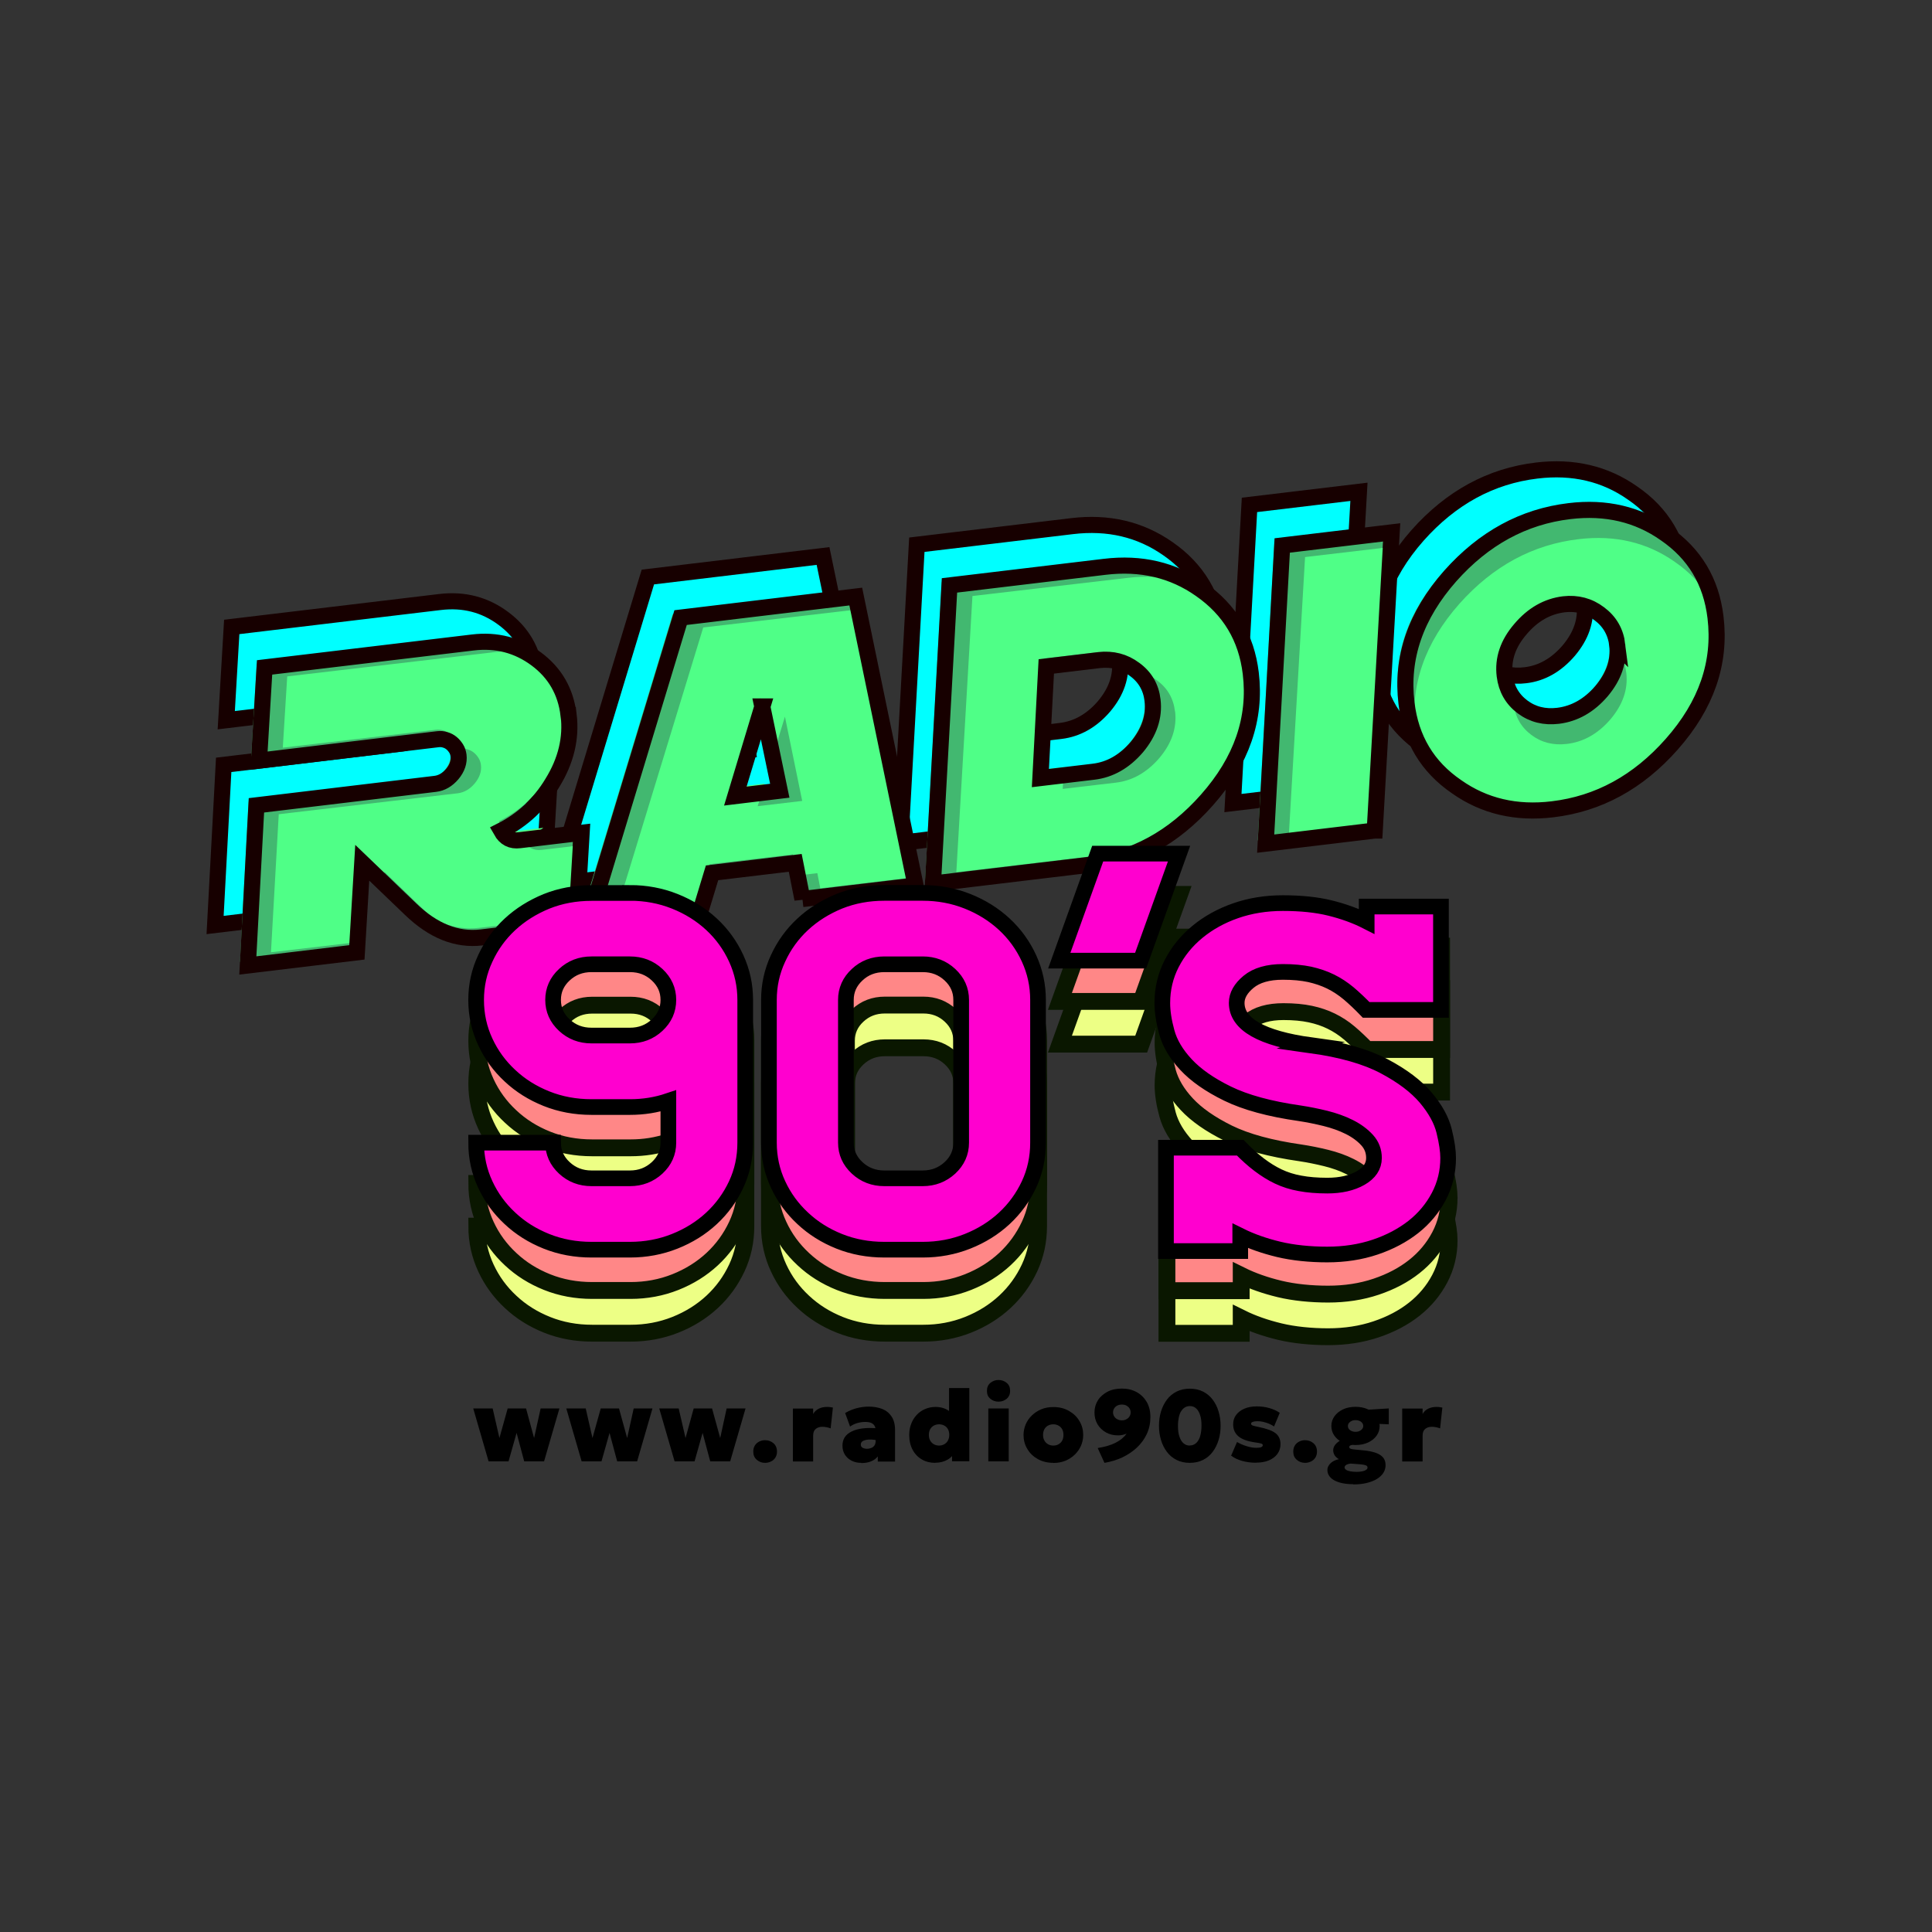 <?xml version="1.0" encoding="UTF-8"?> <svg xmlns="http://www.w3.org/2000/svg" xmlns:xlink="http://www.w3.org/1999/xlink" id="Layer_2" data-name="Layer 2" viewBox="0 0 180 180"><rect x="0" y="0" width="180" height="180" fill="#333333" stroke="none"/><defs><style> .cls-1, .cls-2, .cls-3, .cls-4, .cls-5, .cls-6 { fill: none; } .cls-7 { fill: #4fff87; } .cls-2 { stroke-width: .78px; } .cls-2, .cls-3, .cls-4 { stroke: #170000; } .cls-2, .cls-3, .cls-4, .cls-5, .cls-6 { stroke-miterlimit: 10; } .cls-8 { fill: #edff85; } .cls-3 { stroke-width: 1.5px; } .cls-4 { stroke-width: 1.5px; } .cls-5 { stroke: #0a1700; stroke-width: 1.57px; } .cls-6 { stroke: #000; stroke-width: 1.46px; } .cls-9 { clip-path: url(#clippath-1); } .cls-10 { fill: #42b870; } .cls-11 { fill: #ff8787; } .cls-12 { fill: aqua; } .cls-13 { clip-path: url(#clippath); } .cls-14 { fill: #59fa52; } .cls-15 { fill: #ff00cf; } </style><clipPath id="clippath"><path class="cls-1" d="M43.87,58.98l-19.39,2.27-.54,8.69,16.67-1.95c.24-.03.47,0,.69.06.22.07.42.17.59.31.17.14.31.31.43.5.12.2.19.41.22.65.07.6-.12,1.17-.59,1.72-.46.54-.99.84-1.59.91l-16.66,1.95-.84,14.91,10.17-1.19.52-8.35,4.46,4.31c2.11,2.06,4.31,2.95,6.6,2.68l8.83-1.03.54-8.69-5.78.68c-.77.09-1.35-.21-1.72-.89,2-1,3.59-2.49,4.79-4.46,1.27-2.06,1.78-4.17,1.52-6.32-.26-2.19-1.26-3.93-3-5.22-1.44-1.08-3.05-1.61-4.83-1.61-.36,0-.72.02-1.1.06M70.84,65.01l1.61,7.85-4.15.49,2.54-8.34ZM63.24,56.71l-8.75,28.61,10.53-1.23,1.1-3.58,7.75-.91.66,3.38,10.54-1.24-5.5-26.94-16.33,1.91ZM97.29,61.35l4.92-.58c1.24-.14,2.34.14,3.29.87.97.72,1.53,1.68,1.67,2.89.18,1.52-.31,2.97-1.47,4.35-1.16,1.35-2.51,2.11-4.06,2.29l-4.94.58.58-10.39ZM102.75,52.08l-14.45,1.69-1.62,27.77,14.43-1.69c4.28-.5,7.98-2.51,11.11-6.03,3.24-3.64,4.61-7.57,4.11-11.8-.39-3.32-1.94-5.93-4.65-7.82-2.11-1.49-4.49-2.23-7.15-2.23-.58,0-1.18.03-1.79.11M119.3,50.14l-1.62,27.77,10.17-1.19,1.65-27.78-10.21,1.2ZM141.65,65.24c-.96-.72-1.51-1.69-1.65-2.91-.18-1.54.31-2.98,1.47-4.33,1.15-1.36,2.5-2.13,4.05-2.31,1.24-.15,2.33.15,3.3.88.97.72,1.53,1.69,1.67,2.91.18,1.5-.32,2.93-1.48,4.31-1.16,1.35-2.51,2.11-4.06,2.29-.22.03-.43.04-.64.04-1,0-1.89-.29-2.67-.88M146.06,47c-4.28.5-7.99,2.51-11.12,6.01-3.24,3.65-4.61,7.6-4.11,11.84.39,3.34,1.94,5.94,4.65,7.8,2.57,1.81,5.55,2.52,8.94,2.12,4.28-.5,7.98-2.51,11.12-6.03,3.24-3.64,4.61-7.58,4.11-11.82-.39-3.33-1.94-5.94-4.65-7.8-2.11-1.49-4.49-2.23-7.15-2.23-.58,0-1.18.04-1.79.11"></path></clipPath><clipPath id="clippath-1"><path class="cls-1" d="M115.72,84.84c-1.35.47-2.54,1.13-3.56,1.97-1.02.84-1.82,1.83-2.4,2.96-.57,1.13-.86,2.35-.86,3.67,0,.8.14,1.71.42,2.73.28,1.03.87,2.03,1.78,3,.9.98,2.2,1.88,3.88,2.71,1.68.83,3.92,1.44,6.72,1.83.79.12,1.59.28,2.4.48.81.2,1.55.47,2.22.8.68.34,1.23.74,1.66,1.22.43.48.64,1.03.64,1.67,0,.76-.41,1.38-1.24,1.86-.82.47-1.86.71-3.11.71-.96,0-1.8-.07-2.54-.21-.74-.14-1.42-.35-2.03-.64-.61-.29-1.2-.66-1.78-1.1-.58-.44-1.16-.97-1.75-1.58h-6.92v9.63h6.92v-1.42c1.05.52,2.25.94,3.58,1.26,1.33.32,2.84.48,4.52.48s3.1-.23,4.47-.69c1.37-.46,2.55-1.08,3.56-1.88,1.01-.79,1.8-1.74,2.37-2.84.58-1.1.86-2.29.86-3.58,0-.64-.12-1.47-.37-2.5-.25-1.02-.82-2.06-1.71-3.12-.89-1.05-2.18-2.03-3.88-2.93-1.7-.9-3.98-1.55-6.84-1.95-4.61-.64-6.92-1.96-6.92-3.94,0-.7.37-1.36,1.11-1.97.74-.61,1.8-.92,3.19-.92.96,0,1.79.08,2.5.23.71.15,1.36.37,1.95.67.59.29,1.15.66,1.68,1.1.53.44,1.07.96,1.63,1.54h6.97v-9.63h-6.92v1.38c-1.02-.52-2.16-.93-3.41-1.24-1.25-.31-2.72-.46-4.4-.46-1.58,0-3.05.24-4.4.71M53.21,95.51c-.7-.65-1.05-1.43-1.05-2.35s.35-1.7,1.05-2.35c.7-.65,1.54-.97,2.53-.97h3.58c.99,0,1.83.33,2.53.97.7.65,1.05,1.43,1.05,2.35s-.35,1.7-1.05,2.35c-.7.65-1.54.97-2.53.97h-3.58c-.99,0-1.83-.32-2.53-.97M55.74,83.19c-1.5,0-2.9.26-4.2.78-1.3.52-2.43,1.23-3.4,2.14-.97.9-1.74,1.96-2.3,3.18-.56,1.22-.84,2.51-.84,3.87s.28,2.69.84,3.89c.56,1.2,1.33,2.26,2.3,3.16.97.9,2.11,1.61,3.4,2.14,1.3.52,2.69.78,4.2.78h3.58c1.26,0,2.46-.19,3.58-.57v3.89c0,.92-.35,1.7-1.05,2.35-.7.65-1.54.97-2.53.97h-3.58c-.99,0-1.83-.32-2.53-.97-.7-.65-1.05-1.43-1.05-2.35h-7.16c0,1.39.28,2.69.84,3.89.56,1.2,1.33,2.26,2.3,3.16.97.9,2.11,1.62,3.4,2.14,1.3.52,2.69.78,4.2.78h3.58c1.47,0,2.86-.26,4.17-.78,1.31-.52,2.46-1.24,3.43-2.14.97-.9,1.74-1.96,2.3-3.16.56-1.2.84-2.5.84-3.89v-13.3c0-1.36-.28-2.65-.84-3.87-.56-1.22-1.33-2.28-2.3-3.18-.97-.9-2.12-1.62-3.43-2.14-1.31-.52-2.71-.78-4.17-.78h-3.58ZM80.48,108.8c-.7-.65-1.05-1.43-1.05-2.35v-13.3c0-.92.35-1.7,1.05-2.35.7-.65,1.54-.97,2.53-.97h3.58c.99,0,1.84.33,2.53.97.7.65,1.05,1.43,1.05,2.35v13.3c0,.92-.35,1.7-1.05,2.35-.7.65-1.54.97-2.53.97h-3.58c-.99,0-1.83-.32-2.53-.97M83.02,83.19c-1.5,0-2.9.26-4.2.78-1.3.52-2.43,1.23-3.4,2.14-.97.9-1.74,1.96-2.3,3.18-.56,1.22-.85,2.51-.85,3.87v13.3c0,1.39.28,2.69.85,3.89.56,1.2,1.33,2.26,2.3,3.16.97.9,2.11,1.62,3.4,2.14,1.3.52,2.69.78,4.2.78h3.58c1.47,0,2.86-.26,4.17-.78,1.31-.52,2.46-1.24,3.43-2.14.97-.9,1.74-1.96,2.3-3.16.56-1.2.84-2.5.84-3.89v-13.3c0-1.36-.28-2.65-.84-3.87-.56-1.22-1.33-2.28-2.3-3.18-.97-.9-2.12-1.62-3.43-2.14-1.31-.52-2.71-.78-4.17-.78h-3.58ZM102.9,79.53l-3.58,9.97h7.57l3.58-9.97h-7.57Z"></path></clipPath></defs><g id="Layer_1-2" data-name="Layer 1"><g><rect class="cls-1" width="180" height="180"></rect><g><path class="cls-12" d="M49.93,62.83c.26,2.15-.24,4.26-1.51,6.32-1.19,1.98-2.79,3.47-4.78,4.47.38.68.95.98,1.72.89l5.78-.69-.52,8.69-8.83,1.06c-2.29.27-4.49-.61-6.61-2.67l-4.48-4.29-.5,8.35-10.16,1.22.8-14.92,16.66-2c.6-.07,1.13-.38,1.59-.92.46-.55.65-1.13.58-1.72-.03-.24-.1-.46-.22-.65-.12-.19-.26-.36-.43-.5-.17-.14-.37-.25-.59-.31-.22-.07-.45-.09-.69-.06l-16.66,2,.51-8.69,19.39-2.32c2.22-.27,4.19.24,5.92,1.53,1.74,1.29,2.75,3.03,3.01,5.22"></path><path class="cls-3" d="M49.93,62.83c.26,2.15-.24,4.26-1.51,6.32-1.19,1.98-2.79,3.47-4.78,4.47.38.68.95.98,1.72.89l5.78-.69-.52,8.69-8.83,1.06c-2.29.27-4.49-.61-6.61-2.67l-4.48-4.29-.5,8.35-10.16,1.22.8-14.92,16.66-2c.6-.07,1.13-.38,1.59-.92.46-.55.65-1.13.58-1.72-.03-.24-.1-.46-.22-.65-.12-.19-.26-.36-.43-.5-.17-.14-.37-.25-.59-.31-.22-.07-.45-.09-.69-.06l-16.66,2,.51-8.69,19.39-2.32c2.22-.27,4.19.24,5.92,1.53,1.74,1.29,2.75,3.03,3.01,5.22Z"></path><path class="cls-12" d="M67.99,62.04l-2.52,8.35,4.15-.5-1.63-7.85ZM71.71,79.99l-.67-3.38-7.75.93-1.09,3.59-10.52,1.26,8.68-28.63,16.32-1.96,5.57,26.92-10.54,1.26Z"></path><path class="cls-3" d="M67.99,62.04l-2.52,8.35,4.15-.5-1.63-7.85ZM71.71,79.99l-.67-3.38-7.75.93-1.09,3.59-10.52,1.26,8.68-28.63,16.32-1.96,5.57,26.92-10.54,1.26Z"></path><path class="cls-12" d="M104.33,61.46c-.15-1.21-.71-2.17-1.68-2.89-.96-.72-2.06-1-3.3-.86l-4.92.59-.55,10.39,4.94-.59c1.54-.19,2.89-.95,4.05-2.3,1.16-1.38,1.64-2.83,1.46-4.35M113.49,58.93c.51,4.22-.85,8.16-4.08,11.81-3.12,3.53-6.82,5.55-11.1,6.06l-14.43,1.73,1.54-27.78,14.45-1.73c3.39-.41,6.37.3,8.94,2.1,2.72,1.88,4.28,4.49,4.68,7.81"></path><path class="cls-3" d="M104.33,61.46c-.15-1.21-.71-2.17-1.68-2.89-.96-.72-2.06-1-3.3-.86l-4.92.59-.55,10.39,4.94-.59c1.54-.19,2.89-.95,4.05-2.3,1.16-1.38,1.64-2.83,1.46-4.35ZM113.49,58.93c.51,4.22-.85,8.16-4.08,11.81-3.12,3.53-6.82,5.55-11.1,6.06l-14.43,1.73,1.54-27.78,14.45-1.73c3.39-.41,6.37.3,8.94,2.1,2.72,1.88,4.28,4.49,4.68,7.81Z"></path><polygon class="cls-12" points="125.03 73.6 114.87 74.82 116.41 47.04 126.61 45.82 125.03 73.6"></polygon><polygon class="cls-3" points="125.03 73.6 114.87 74.82 116.41 47.04 126.61 45.82 125.03 73.6"></polygon><path class="cls-12" d="M147.63,56.31c-.15-1.22-.71-2.19-1.68-2.91-.96-.73-2.06-1.02-3.3-.88-1.55.19-2.9.96-4.05,2.32-1.16,1.35-1.65,2.79-1.46,4.33.15,1.22.7,2.19,1.66,2.91.95.71,2.05.99,3.31.83,1.54-.18,2.89-.95,4.05-2.3,1.16-1.38,1.64-2.81,1.47-4.31M156.78,53.73c.51,4.24-.85,8.18-4.08,11.83-3.12,3.53-6.82,5.55-11.1,6.06-3.39.41-6.37-.29-8.94-2.1-2.72-1.86-4.27-4.45-4.67-7.79-.51-4.24.85-8.19,4.08-11.85,3.12-3.51,6.82-5.53,11.1-6.04,3.39-.41,6.37.29,8.94,2.1,2.72,1.86,4.27,4.45,4.67,7.79"></path><path class="cls-3" d="M147.63,56.31c-.15-1.22-.71-2.19-1.68-2.91-.96-.73-2.06-1.02-3.3-.88-1.55.19-2.9.96-4.05,2.32-1.16,1.35-1.65,2.79-1.46,4.33.15,1.22.7,2.19,1.66,2.91.95.71,2.05.99,3.31.83,1.54-.18,2.89-.95,4.05-2.3,1.16-1.38,1.64-2.81,1.47-4.31ZM156.78,53.73c.51,4.24-.85,8.18-4.08,11.83-3.12,3.53-6.82,5.55-11.1,6.06-3.39.41-6.37-.29-8.94-2.1-2.72-1.86-4.27-4.45-4.67-7.79-.51-4.24.85-8.19,4.08-11.85,3.12-3.51,6.82-5.53,11.1-6.04,3.39-.41,6.37.29,8.94,2.1,2.72,1.86,4.27,4.45,4.67,7.79Z"></path><path class="cls-10" d="M149.95,59.8c-.15-1.22-.71-2.19-1.68-2.91-.96-.73-2.06-1.02-3.3-.88-1.55.19-2.9.96-4.05,2.32-1.16,1.35-1.65,2.79-1.46,4.33.15,1.22.7,2.19,1.66,2.91.95.71,2.05.99,3.31.83,1.54-.18,2.89-.95,4.05-2.3,1.16-1.38,1.64-2.81,1.47-4.31M159.1,57.21c.51,4.24-.85,8.18-4.08,11.83-3.12,3.53-6.82,5.55-11.1,6.06-3.39.4-6.37-.3-8.94-2.1-2.71-1.86-4.27-4.45-4.67-7.79-.51-4.24.85-8.19,4.08-11.85,3.12-3.51,6.82-5.53,11.1-6.04,3.39-.4,6.37.3,8.94,2.1,2.71,1.86,4.27,4.46,4.67,7.79M127.34,77.08l-10.16,1.22,1.55-27.78,10.2-1.22-1.59,27.78ZM106.65,64.93c-.15-1.21-.7-2.17-1.68-2.89-.96-.72-2.06-1-3.29-.86l-4.92.59-.56,10.4,4.94-.59c1.54-.18,2.89-.95,4.05-2.3,1.16-1.38,1.64-2.83,1.46-4.35M115.8,62.41c.51,4.23-.86,8.16-4.08,11.81-3.12,3.53-6.82,5.55-11.1,6.06l-14.43,1.73,1.55-27.78,14.45-1.73c3.39-.4,6.37.3,8.94,2.1,2.72,1.89,4.28,4.49,4.67,7.81M70.3,65.51l-2.52,8.35,4.14-.5-1.63-7.85ZM74.02,83.46l-.67-3.38-7.75.93-1.09,3.59-10.52,1.26,8.68-28.63,16.32-1.95,5.57,26.93-10.54,1.26ZM52.25,66.29c.26,2.15-.25,4.26-1.51,6.32-1.19,1.98-2.79,3.47-4.78,4.47.38.68.95.98,1.72.88l5.78-.69-.52,8.69-8.83,1.06c-2.29.27-4.49-.61-6.61-2.67l-4.48-4.3-.5,8.35-10.16,1.21.8-14.92,16.66-1.99c.6-.07,1.13-.38,1.59-.92.46-.55.65-1.13.58-1.72-.03-.24-.1-.46-.22-.65-.12-.19-.26-.36-.43-.5-.17-.14-.37-.25-.59-.31-.22-.07-.46-.09-.69-.06l-16.66,1.99.52-8.69,19.39-2.32c2.22-.26,4.19.25,5.92,1.53,1.74,1.29,2.75,3.03,3.01,5.22"></path><g class="cls-13"><path class="cls-7" d="M55.07,67.51c.25,2.15-.25,4.26-1.52,6.32-1.2,1.97-2.79,3.46-4.79,4.46.38.68.95.98,1.72.89l5.78-.68-.54,8.69-8.83,1.03c-2.29.27-4.49-.63-6.6-2.68l-4.47-4.31-.52,8.35-10.17,1.19.84-14.91,16.66-1.95c.6-.07,1.13-.37,1.59-.91.46-.55.66-1.13.59-1.72-.03-.24-.1-.46-.22-.65-.12-.19-.26-.36-.43-.5-.17-.14-.37-.25-.59-.31-.22-.07-.45-.09-.69-.06l-16.66,1.95.54-8.69,19.39-2.27c2.22-.26,4.19.26,5.92,1.55,1.74,1.29,2.74,3.03,3,5.23"></path><path class="cls-7" d="M73.13,66.77l-2.54,8.34,4.15-.49-1.61-7.85ZM76.81,84.73l-.66-3.38-7.75.91-1.1,3.58-10.53,1.23,8.75-28.61,16.33-1.91,5.5,26.94-10.54,1.24Z"></path><path class="cls-7" d="M109.47,66.28c-.14-1.21-.7-2.17-1.67-2.89-.96-.72-2.06-1.01-3.29-.86l-4.92.58-.58,10.39,4.94-.58c1.54-.18,2.89-.94,4.06-2.29,1.16-1.37,1.65-2.82,1.47-4.35M118.63,63.78c.49,4.23-.88,8.16-4.11,11.8-3.13,3.52-6.84,5.53-11.11,6.03l-14.43,1.69,1.62-27.77,14.45-1.69c3.39-.4,6.37.31,8.94,2.13,2.71,1.89,4.26,4.5,4.65,7.82"></path><polygon class="cls-7" points="130.14 78.48 119.97 79.67 121.59 51.9 131.79 50.7 130.14 78.48"></polygon><path class="cls-7" d="M151.52,62.71c-.14-1.22-.7-2.19-1.68-2.91-.96-.73-2.06-1.03-3.3-.88-1.55.18-2.91.95-4.05,2.31-1.16,1.35-1.65,2.79-1.47,4.33.14,1.22.69,2.19,1.65,2.91.94.71,2.05.99,3.31.84,1.54-.18,2.89-.94,4.06-2.29,1.16-1.37,1.65-2.81,1.48-4.31M160.68,60.15c.5,4.24-.87,8.18-4.11,11.82-3.13,3.52-6.84,5.53-11.11,6.03-3.39.4-6.37-.31-8.94-2.12-2.71-1.86-4.26-4.46-4.65-7.8-.5-4.24.87-8.18,4.11-11.84,3.13-3.51,6.84-5.51,11.12-6.01,3.39-.4,6.37.31,8.94,2.12,2.71,1.86,4.26,4.47,4.65,7.8"></path></g><path class="cls-4" d="M150.68,60.09c-.15-1.22-.71-2.19-1.68-2.91-.96-.73-2.06-1.02-3.3-.88-1.55.19-2.9.96-4.05,2.32-1.16,1.35-1.65,2.79-1.46,4.33.15,1.22.7,2.19,1.66,2.91.95.71,2.05.98,3.31.83,1.54-.19,2.89-.95,4.05-2.3,1.16-1.38,1.64-2.81,1.46-4.31ZM159.83,57.51c.51,4.24-.85,8.18-4.08,11.83-3.12,3.53-6.82,5.55-11.1,6.06-3.39.41-6.37-.29-8.94-2.1-2.72-1.86-4.27-4.45-4.67-7.79-.51-4.24.85-8.19,4.08-11.85,3.12-3.51,6.82-5.53,11.1-6.04,3.39-.41,6.37.29,8.94,2.1,2.71,1.86,4.27,4.45,4.67,7.79ZM128.08,77.38l-10.16,1.22,1.54-27.78,10.2-1.22-1.58,27.78ZM107.38,65.24c-.14-1.21-.7-2.17-1.68-2.88-.96-.72-2.06-1-3.3-.86l-4.92.59-.55,10.4,4.94-.59c1.54-.18,2.89-.95,4.05-2.3,1.15-1.38,1.64-2.83,1.46-4.35ZM116.53,62.72c.51,4.23-.85,8.16-4.08,11.81-3.12,3.53-6.82,5.55-11.1,6.06l-14.43,1.73,1.54-27.78,14.45-1.73c3.39-.41,6.37.29,8.94,2.1,2.72,1.89,4.28,4.49,4.68,7.81ZM71.03,65.82l-2.52,8.35,4.14-.5-1.63-7.85ZM74.76,83.77l-.67-3.38-7.75.93-1.09,3.59-10.52,1.26,8.68-28.63,16.32-1.96,5.57,26.92-10.54,1.26ZM52.98,66.61c.26,2.15-.24,4.26-1.51,6.32-1.19,1.98-2.79,3.47-4.78,4.47.38.68.95.98,1.72.88l5.78-.69-.52,8.69-8.83,1.06c-2.29.27-4.49-.61-6.61-2.66l-4.48-4.3-.5,8.35-10.16,1.22.8-14.92,16.66-2c.6-.07,1.13-.38,1.59-.92.46-.55.65-1.13.58-1.72-.03-.24-.1-.46-.22-.65-.12-.19-.26-.36-.43-.5-.17-.14-.37-.25-.59-.31-.22-.07-.45-.09-.69-.06l-16.66,2,.52-8.69,19.39-2.32c2.22-.27,4.19.25,5.92,1.53,1.74,1.29,2.75,3.03,3.01,5.22Z"></path><polygon points="45.52 136.15 44.09 131.22 45.9 131.22 46.53 133.98 47.3 131.22 49.01 131.22 49.76 133.98 50.37 131.22 52.12 131.22 50.69 136.15 48.84 136.15 48.13 133.5 47.38 136.15 45.52 136.15"></polygon><polygon points="54.19 136.15 52.76 131.22 54.57 131.22 55.2 133.98 55.97 131.22 57.67 131.22 58.43 133.98 59.04 131.22 60.79 131.22 59.36 136.15 57.5 136.15 56.79 133.5 56.04 136.15 54.19 136.15"></polygon><polygon points="62.85 136.15 61.42 131.22 63.23 131.22 63.87 133.98 64.63 131.22 66.34 131.22 67.1 133.98 67.7 131.22 69.46 131.22 68.03 136.15 66.17 136.15 65.46 133.5 64.71 136.15 62.85 136.15"></polygon><path d="M71.29,136.29c-.3,0-.56-.09-.78-.28s-.33-.44-.33-.77c0-.22.05-.41.15-.57.1-.16.24-.28.4-.36.17-.09.35-.13.55-.13.3,0,.56.09.78.28.22.19.33.45.33.78,0,.22-.05.4-.15.56-.1.16-.24.28-.4.36-.17.08-.35.13-.55.13"></path><path d="M73.87,136.15v-4.92h1.89v.51c.12-.22.3-.39.53-.5.23-.11.48-.16.76-.16.12,0,.22,0,.3.02.08.01.17.03.25.04l-.21,1.94c-.12-.05-.24-.08-.38-.11s-.27-.04-.4-.04c-.25,0-.45.07-.61.2-.16.13-.24.34-.24.63v2.4h-1.89Z"></path><path d="M80.23,136.29c-.32,0-.6-.06-.87-.19-.26-.13-.47-.31-.63-.55-.16-.24-.24-.53-.24-.87,0-.29.07-.55.21-.77.14-.22.36-.4.64-.54.28-.14.63-.24,1.04-.29.42-.05.9-.05,1.44,0v1.13c-.21-.05-.41-.08-.61-.09-.2-.01-.37,0-.52.03-.15.03-.27.08-.36.15-.09.07-.13.17-.13.29,0,.13.05.23.16.29.1.06.24.1.41.1.15,0,.29-.03.41-.08.12-.05.22-.13.29-.23.07-.11.11-.24.11-.41v-1c0-.15-.03-.29-.09-.4-.06-.12-.16-.21-.3-.28-.14-.07-.34-.1-.59-.1s-.5.04-.75.11c-.25.08-.46.18-.65.32l-.46-1.26c.33-.2.68-.35,1.07-.45.38-.1.76-.15,1.13-.15.47,0,.89.08,1.26.22.37.15.66.39.87.71.21.32.32.74.32,1.25v2.94h-1.61v-.48c-.15.2-.36.35-.62.46-.27.11-.57.16-.92.16"></path><path d="M87.49,134.68c.18,0,.34-.04.48-.12.14-.08.26-.19.34-.34.08-.15.13-.32.13-.53s-.04-.38-.12-.53c-.08-.15-.19-.26-.34-.34-.14-.08-.31-.12-.49-.12s-.34.04-.49.12c-.14.08-.26.19-.34.34-.08.15-.12.32-.12.53s.04.38.13.53c.08.15.2.26.34.34.14.08.3.12.48.12M87.14,136.29c-.46,0-.88-.1-1.24-.31-.37-.21-.66-.51-.87-.9-.21-.39-.32-.85-.32-1.39,0-.37.06-.72.18-1.03.12-.32.29-.59.51-.83.22-.24.48-.42.78-.55.3-.13.63-.2.99-.2.33,0,.64.06.93.19.28.13.54.33.77.61l-.45.43v-2.99h1.89v6.82h-1.61v-1.34l.26.43c-.12.31-.34.57-.67.76-.33.19-.72.29-1.16.29"></path><path d="M92.08,131.22h1.9v4.93h-1.9v-4.93ZM93.03,130.59c-.29,0-.55-.09-.76-.27-.22-.18-.32-.42-.32-.74s.11-.56.32-.74c.22-.18.47-.27.76-.27s.55.09.76.27c.22.18.32.42.32.74s-.11.56-.32.74c-.22.18-.47.27-.76.27"></path><path d="M98.14,134.68c.18,0,.34-.04.48-.12.14-.08.26-.19.34-.34.08-.15.12-.32.12-.53s-.04-.38-.12-.53c-.08-.15-.2-.26-.34-.34-.14-.08-.31-.12-.49-.12s-.34.04-.49.12c-.14.08-.26.19-.34.34-.08.15-.12.32-.12.53s.04.38.13.53c.08.15.2.26.34.34.14.08.3.12.48.12M98.14,136.29c-.55,0-1.03-.12-1.45-.35-.42-.24-.75-.55-.98-.95-.24-.4-.35-.83-.35-1.3,0-.34.07-.67.2-.98.13-.31.32-.59.57-.83.25-.24.54-.44.88-.58.34-.14.72-.21,1.13-.21.55,0,1.03.12,1.45.36.42.24.75.55.98.95.24.4.35.83.35,1.3,0,.34-.07.67-.2.98-.13.31-.33.59-.57.83-.25.24-.54.44-.88.58-.34.14-.72.21-1.13.21"></path><path d="M104.52,132.33c.16,0,.3-.03.42-.1.12-.06.22-.15.29-.26.07-.11.11-.24.11-.38s-.04-.27-.11-.38c-.07-.11-.17-.19-.29-.26-.12-.06-.26-.09-.42-.09s-.29.03-.42.09c-.12.06-.22.15-.29.26-.07.11-.11.23-.11.38s.04.26.11.38c.07.11.17.2.29.26.12.06.26.1.42.1M102.9,136.29l-.63-1.38c.33-.05.64-.12.91-.2.28-.08.53-.18.75-.29.22-.11.42-.24.59-.38.17-.14.32-.3.44-.47-.12.05-.25.09-.39.12-.14.03-.28.04-.41.04-.42,0-.8-.09-1.13-.28-.33-.19-.59-.44-.78-.76-.19-.32-.28-.69-.28-1.1s.11-.79.32-1.13c.21-.33.52-.6.9-.8.39-.2.83-.29,1.34-.29s.97.11,1.37.33c.4.22.71.53.94.92.23.4.34.87.34,1.4,0,.57-.11,1.09-.33,1.57-.22.48-.53.9-.92,1.27-.39.37-.85.67-1.36.92-.52.24-1.07.41-1.67.51"></path><path d="M110.85,134.67c.17,0,.32-.04.45-.12.13-.08.25-.19.34-.35.1-.15.17-.34.22-.57.05-.23.08-.5.08-.8,0-.41-.04-.75-.14-1.02-.09-.27-.22-.48-.38-.61-.16-.14-.35-.2-.57-.2-.16,0-.31.04-.45.12-.13.08-.25.19-.35.35-.1.15-.17.34-.22.57-.05.23-.08.5-.08.8,0,.41.04.75.14,1.02.09.27.22.48.38.61.16.14.35.21.57.21M110.85,136.29c-.46,0-.88-.09-1.23-.27-.36-.18-.66-.43-.9-.75s-.43-.69-.55-1.1c-.13-.42-.19-.86-.19-1.33s.06-.92.19-1.34c.13-.42.31-.78.55-1.1.24-.32.54-.57.9-.75.36-.18.77-.27,1.23-.27s.88.09,1.23.27c.36.18.66.43.9.75.24.32.43.68.55,1.1.13.42.19.86.19,1.34s-.06.92-.19,1.33c-.13.42-.31.78-.55,1.1s-.54.57-.9.75c-.36.18-.77.27-1.23.27"></path><path d="M117.05,136.28c-.49,0-.93-.06-1.32-.17-.39-.11-.74-.27-1.03-.49l.55-1.27c.29.16.59.3.91.39.32.1.61.15.88.15.21,0,.36-.02.46-.06.1-.04.15-.11.15-.19,0-.07-.05-.12-.15-.15-.1-.03-.3-.07-.6-.11-.69-.1-1.2-.29-1.52-.56-.32-.27-.49-.64-.49-1.12,0-.34.09-.63.28-.88.19-.25.44-.44.77-.58.33-.14.71-.21,1.14-.21s.81.05,1.19.16c.38.11.7.26.96.44l-.53,1.27c-.14-.1-.3-.18-.48-.26-.18-.07-.36-.13-.54-.17s-.36-.06-.53-.06c-.18,0-.32.02-.43.06-.11.04-.16.1-.16.17,0,.07.04.12.12.16s.28.08.59.15c.74.15,1.26.34,1.57.58.31.24.46.59.46,1.03,0,.34-.1.64-.29.9-.19.26-.46.46-.79.6-.34.14-.73.21-1.18.21"></path><path d="M121.6,136.29c-.3,0-.56-.09-.78-.28-.22-.19-.33-.44-.33-.77,0-.22.05-.41.15-.57.1-.16.24-.28.4-.36.17-.09.35-.13.55-.13.3,0,.56.09.78.28.22.19.33.45.33.78,0,.22-.05.4-.15.56-.1.16-.24.28-.4.36-.17.08-.35.13-.55.13"></path><path d="M127.01,132.6l-.72-1.19,3.1-.19v1.48l-2.38-.1ZM126.29,133.4c.13,0,.25-.02.36-.07.11-.05.19-.11.26-.19.06-.08.1-.18.1-.28,0-.16-.07-.29-.21-.4-.14-.1-.31-.15-.5-.15-.13,0-.25.02-.36.07-.11.05-.19.11-.26.19-.06.08-.1.18-.1.29,0,.16.07.29.21.39.14.1.31.15.5.15M126.38,137.13c.31,0,.56-.04.75-.11.18-.07.28-.17.28-.28,0-.1-.05-.17-.14-.21-.1-.04-.26-.08-.48-.1l-.96-.07c-.12.01-.22.04-.31.07-.08.03-.15.08-.19.13-.04.05-.06.1-.06.16,0,.08.05.15.14.22.09.06.22.11.39.14.17.03.37.05.59.05M126.29,134.63c-.45,0-.85-.08-1.18-.23-.34-.16-.6-.37-.79-.64-.19-.27-.28-.57-.28-.91s.1-.63.29-.9c.19-.27.46-.48.79-.64.34-.16.73-.24,1.17-.24s.83.08,1.17.24c.34.16.6.37.79.64.19.27.29.57.29.9s-.09.63-.28.9c-.19.27-.45.48-.79.64-.34.16-.73.24-1.18.24M126.08,138.28c-.37,0-.7-.03-.99-.09-.3-.06-.55-.15-.76-.26-.21-.11-.37-.25-.49-.42-.11-.16-.17-.35-.17-.55,0-.15.04-.3.13-.43.09-.14.21-.26.37-.36.16-.1.35-.18.57-.22-.18-.11-.31-.23-.4-.37-.08-.14-.13-.29-.13-.46,0-.16.05-.31.14-.45.1-.15.23-.27.4-.39.17-.11.36-.2.59-.27.22-.06.46-.09.72-.08l.31.67c-.17,0-.3,0-.4.02-.1.02-.16.04-.21.08s-.06.07-.06.12c0,.05.03.1.1.14.07.04.21.07.43.09l.84.08c.4.04.75.11,1.06.21.3.1.54.24.71.43.17.19.25.43.25.74,0,.26-.07.5-.21.72-.14.22-.35.41-.61.57-.27.16-.58.28-.96.37-.37.09-.79.13-1.24.13"></path><path d="M130.64,136.15v-4.92h1.9v.51c.12-.22.3-.39.53-.5.23-.11.48-.16.76-.16.12,0,.22,0,.3.02.08.01.17.03.25.04l-.21,1.94c-.12-.05-.24-.08-.38-.11s-.27-.04-.4-.04c-.25,0-.45.07-.61.2-.16.13-.24.34-.24.63v2.4h-1.9Z"></path><path class="cls-8" d="M122.21,104.86c2.87.4,5.15,1.05,6.85,1.95,1.7.9,2.99,1.88,3.88,2.94.89,1.05,1.46,2.09,1.71,3.12.25,1.03.37,1.86.37,2.5,0,1.28-.29,2.48-.87,3.58-.58,1.1-1.37,2.05-2.37,2.84-1.01.8-2.19,1.42-3.56,1.88-1.37.46-2.86.69-4.47.69s-3.19-.16-4.52-.48c-1.33-.32-2.53-.74-3.58-1.26v1.42h-6.92v-9.63h6.92c.59.61,1.18,1.14,1.75,1.58.58.44,1.17.81,1.78,1.1.61.29,1.29.5,2.03.64.74.14,1.59.21,2.54.21,1.25,0,2.29-.24,3.11-.71.82-.47,1.23-1.09,1.23-1.86,0-.64-.21-1.2-.64-1.67-.43-.47-.98-.88-1.65-1.22-.68-.34-1.42-.6-2.23-.8-.81-.2-1.61-.36-2.4-.48-2.8-.4-5.04-1.01-6.72-1.83-1.68-.83-2.97-1.73-3.88-2.71-.91-.98-1.5-1.98-1.78-3-.28-1.02-.42-1.93-.42-2.73,0-1.31.29-2.54.87-3.67.58-1.13,1.38-2.12,2.4-2.96,1.02-.84,2.21-1.5,3.56-1.97,1.35-.47,2.82-.71,4.4-.71,1.68,0,3.15.15,4.4.46,1.25.31,2.39.72,3.41,1.24v-1.38h6.92v9.63h-6.97c-.56-.58-1.1-1.09-1.63-1.54s-1.09-.81-1.68-1.1c-.59-.29-1.24-.51-1.95-.66-.71-.15-1.54-.23-2.5-.23-1.38,0-2.45.31-3.19.92-.74.61-1.11,1.27-1.11,1.97,0,1.99,2.31,3.3,6.92,3.94M109.9,87.12l-3.58,9.97h-7.57l3.58-9.97h7.57ZM89.61,100.75c0-.92-.35-1.7-1.05-2.35-.7-.65-1.54-.97-2.53-.97h-3.58c-.99,0-1.83.32-2.53.97-.7.65-1.05,1.43-1.05,2.35v13.3c0,.92.35,1.7,1.05,2.35.7.65,1.54.97,2.53.97h3.58c.99,0,1.83-.33,2.53-.97.7-.65,1.05-1.43,1.05-2.35v-13.3ZM86.02,90.78c1.47,0,2.86.26,4.17.78,1.31.52,2.46,1.24,3.43,2.14.97.9,1.74,1.96,2.3,3.18.56,1.22.84,2.51.84,3.87v13.3c0,1.39-.28,2.69-.84,3.89-.56,1.2-1.33,2.26-2.3,3.16-.97.9-2.12,1.62-3.43,2.14-1.31.52-2.71.78-4.17.78h-3.58c-1.5,0-2.9-.26-4.2-.78-1.3-.52-2.43-1.24-3.4-2.14-.97-.9-1.74-1.95-2.3-3.16-.56-1.2-.85-2.5-.85-3.89v-13.3c0-1.36.28-2.65.85-3.87.56-1.22,1.33-2.28,2.3-3.18.97-.9,2.11-1.61,3.4-2.14,1.3-.52,2.7-.78,4.2-.78h3.58ZM58.75,104.07c.99,0,1.83-.32,2.53-.97.7-.65,1.05-1.43,1.05-2.35s-.35-1.7-1.05-2.35c-.7-.65-1.54-.97-2.53-.97h-3.58c-.99,0-1.83.32-2.53.97-.7.65-1.05,1.43-1.05,2.35s.35,1.7,1.05,2.35c.7.65,1.54.97,2.53.97h3.58ZM58.75,90.78c1.47,0,2.86.26,4.17.78,1.31.52,2.46,1.24,3.43,2.14.97.9,1.74,1.96,2.3,3.18.56,1.22.84,2.51.84,3.87v13.3c0,1.39-.28,2.69-.84,3.89-.56,1.2-1.33,2.26-2.3,3.16-.97.9-2.12,1.62-3.43,2.14-1.31.52-2.7.78-4.17.78h-3.58c-1.5,0-2.9-.26-4.2-.78-1.3-.52-2.43-1.24-3.4-2.14-.97-.9-1.74-1.95-2.3-3.16-.56-1.2-.85-2.5-.85-3.89h7.17c0,.92.35,1.7,1.05,2.35.7.65,1.54.97,2.53.97h3.58c.99,0,1.83-.33,2.53-.97.7-.65,1.05-1.43,1.05-2.35v-3.89c-1.13.38-2.32.57-3.58.57h-3.58c-1.5,0-2.9-.26-4.2-.78-1.3-.52-2.43-1.24-3.4-2.14-.97-.9-1.74-1.95-2.3-3.16-.56-1.2-.85-2.5-.85-3.89s.28-2.65.85-3.87c.56-1.22,1.33-2.28,2.3-3.18.97-.9,2.11-1.61,3.4-2.14,1.3-.52,2.69-.78,4.2-.78h3.58Z"></path><path class="cls-5" d="M122.21,105.05c2.87.4,5.15,1.05,6.85,1.95,1.7.9,2.99,1.88,3.88,2.93.89,1.05,1.46,2.09,1.7,3.12.25,1.02.37,1.86.37,2.5,0,1.28-.29,2.48-.87,3.58-.58,1.1-1.37,2.05-2.37,2.84-1.01.8-2.19,1.42-3.56,1.88-1.37.46-2.86.69-4.47.69s-3.19-.16-4.52-.48c-1.33-.32-2.53-.74-3.58-1.26v1.42h-6.92v-9.63h6.92c.59.61,1.18,1.14,1.75,1.58.58.44,1.17.81,1.78,1.1.61.29,1.29.5,2.03.64.74.14,1.59.21,2.54.21,1.25,0,2.29-.24,3.11-.71.82-.47,1.23-1.09,1.23-1.86,0-.64-.21-1.2-.64-1.67-.43-.47-.98-.88-1.66-1.22-.67-.34-1.42-.6-2.22-.8-.81-.2-1.61-.36-2.4-.48-2.8-.4-5.04-1.01-6.72-1.83-1.68-.83-2.97-1.73-3.88-2.71-.91-.98-1.5-1.98-1.78-3-.28-1.02-.42-1.93-.42-2.73,0-1.31.29-2.54.86-3.67.58-1.13,1.38-2.12,2.4-2.96,1.02-.84,2.21-1.5,3.56-1.97,1.35-.47,2.82-.71,4.4-.71,1.68,0,3.15.15,4.4.46,1.25.31,2.39.72,3.41,1.24v-1.38h6.92v9.63h-6.97c-.56-.58-1.1-1.09-1.63-1.54s-1.09-.81-1.68-1.1c-.59-.29-1.24-.51-1.95-.67-.71-.15-1.54-.23-2.5-.23-1.38,0-2.45.31-3.19.92-.74.61-1.11,1.27-1.11,1.97,0,1.99,2.31,3.3,6.92,3.94ZM109.9,87.31l-3.58,9.97h-7.57l3.58-9.97h7.57ZM89.61,100.94c0-.92-.35-1.7-1.05-2.35-.7-.65-1.54-.97-2.53-.97h-3.58c-.99,0-1.83.32-2.53.97-.7.65-1.05,1.43-1.05,2.35v13.3c0,.92.35,1.7,1.05,2.35.7.65,1.54.97,2.53.97h3.58c.99,0,1.83-.33,2.53-.97.7-.65,1.05-1.43,1.05-2.35v-13.3ZM86.02,90.97c1.47,0,2.86.26,4.17.78,1.31.52,2.46,1.24,3.43,2.14.97.9,1.74,1.96,2.3,3.18.56,1.22.84,2.51.84,3.87v13.3c0,1.39-.28,2.69-.84,3.89-.56,1.2-1.33,2.26-2.3,3.16-.97.9-2.12,1.62-3.43,2.14-1.31.52-2.7.78-4.17.78h-3.58c-1.5,0-2.9-.26-4.2-.78-1.3-.52-2.43-1.23-3.4-2.14-.97-.9-1.74-1.95-2.3-3.16-.56-1.2-.85-2.5-.85-3.89v-13.3c0-1.36.28-2.65.85-3.87.56-1.22,1.33-2.28,2.3-3.18.97-.9,2.11-1.61,3.4-2.14,1.3-.52,2.7-.78,4.2-.78h3.58ZM58.75,104.26c.99,0,1.83-.32,2.53-.97.7-.65,1.05-1.43,1.05-2.35s-.35-1.7-1.05-2.35c-.7-.65-1.54-.97-2.53-.97h-3.58c-.99,0-1.83.32-2.53.97-.7.65-1.05,1.43-1.05,2.35s.35,1.7,1.05,2.35c.7.65,1.54.97,2.53.97h3.58ZM58.75,90.97c1.47,0,2.86.26,4.17.78,1.31.52,2.46,1.24,3.43,2.14.97.9,1.74,1.96,2.3,3.18.56,1.22.84,2.51.84,3.87v13.3c0,1.39-.28,2.69-.84,3.89-.56,1.2-1.33,2.26-2.3,3.16-.97.9-2.12,1.62-3.43,2.14-1.31.52-2.7.78-4.17.78h-3.58c-1.5,0-2.9-.26-4.2-.78-1.3-.52-2.43-1.23-3.4-2.14-.97-.9-1.74-1.95-2.3-3.16-.56-1.2-.85-2.5-.85-3.89h7.17c0,.92.35,1.7,1.05,2.35.7.65,1.54.97,2.53.97h3.58c.99,0,1.83-.33,2.53-.97.7-.65,1.05-1.43,1.05-2.35v-3.89c-1.13.38-2.32.57-3.58.57h-3.58c-1.5,0-2.9-.26-4.2-.78-1.3-.52-2.43-1.23-3.4-2.14-.97-.9-1.74-1.95-2.3-3.16-.56-1.2-.85-2.5-.85-3.89s.28-2.65.85-3.87c.56-1.22,1.33-2.28,2.3-3.18.97-.9,2.11-1.61,3.4-2.14,1.3-.52,2.69-.78,4.2-.78h3.58Z"></path><path class="cls-11" d="M122.21,101.27c2.87.4,5.15,1.05,6.85,1.95,1.7.9,2.99,1.88,3.88,2.93.89,1.05,1.46,2.09,1.7,3.12.25,1.03.37,1.86.37,2.5,0,1.28-.29,2.48-.86,3.58-.58,1.1-1.37,2.05-2.37,2.84-1.01.8-2.19,1.42-3.56,1.88-1.37.46-2.86.69-4.47.69s-3.19-.16-4.52-.48c-1.33-.32-2.53-.74-3.58-1.26v1.42h-6.92v-9.63h6.92c.59.61,1.18,1.14,1.75,1.58.58.44,1.17.81,1.78,1.1.61.29,1.29.5,2.03.64.74.14,1.59.21,2.54.21,1.25,0,2.29-.24,3.11-.71.82-.47,1.24-1.09,1.24-1.86,0-.64-.21-1.2-.64-1.67-.43-.47-.98-.88-1.65-1.22-.68-.34-1.42-.6-2.22-.8-.81-.2-1.61-.36-2.4-.48-2.8-.4-5.04-1.01-6.72-1.83-1.68-.83-2.97-1.73-3.88-2.71-.91-.98-1.5-1.98-1.78-3-.28-1.02-.42-1.93-.42-2.73,0-1.31.29-2.54.86-3.67.58-1.13,1.38-2.12,2.4-2.96,1.02-.84,2.21-1.5,3.56-1.97,1.35-.47,2.82-.71,4.4-.71,1.68,0,3.15.15,4.4.46,1.25.31,2.39.72,3.41,1.24v-1.38h6.92v9.63h-6.97c-.56-.58-1.1-1.09-1.63-1.54-.53-.44-1.09-.81-1.68-1.1-.59-.29-1.24-.51-1.95-.67-.71-.15-1.54-.23-2.5-.23-1.38,0-2.45.31-3.19.92-.74.61-1.11,1.27-1.11,1.97,0,1.99,2.3,3.3,6.92,3.94M109.9,83.52l-3.58,9.97h-7.57l3.58-9.97h7.57ZM89.6,97.15c0-.92-.35-1.7-1.05-2.35-.7-.65-1.54-.97-2.53-.97h-3.58c-.99,0-1.83.32-2.53.97-.7.65-1.05,1.43-1.05,2.35v13.3c0,.92.35,1.7,1.05,2.35.7.65,1.54.97,2.53.97h3.58c.99,0,1.83-.33,2.53-.97.7-.65,1.05-1.43,1.05-2.35v-13.3ZM86.02,87.18c1.47,0,2.86.26,4.17.78,1.31.52,2.46,1.24,3.43,2.14.97.9,1.74,1.96,2.3,3.18.56,1.22.84,2.51.84,3.87v13.3c0,1.39-.28,2.69-.84,3.89-.56,1.2-1.33,2.26-2.3,3.16-.97.9-2.12,1.62-3.43,2.14-1.31.52-2.71.78-4.17.78h-3.58c-1.5,0-2.9-.26-4.2-.78-1.3-.52-2.43-1.23-3.4-2.14-.97-.9-1.74-1.95-2.3-3.16-.56-1.2-.85-2.5-.85-3.89v-13.3c0-1.36.28-2.65.85-3.87.56-1.22,1.33-2.28,2.3-3.18.97-.9,2.11-1.61,3.4-2.14,1.3-.52,2.7-.78,4.2-.78h3.58ZM58.75,100.48c.99,0,1.83-.32,2.53-.97.7-.65,1.05-1.43,1.05-2.35s-.35-1.7-1.05-2.35c-.7-.65-1.54-.97-2.53-.97h-3.58c-.99,0-1.83.32-2.53.97-.7.65-1.05,1.43-1.05,2.35s.35,1.7,1.05,2.35c.7.65,1.54.97,2.53.97h3.58ZM58.75,87.18c1.47,0,2.86.26,4.17.78,1.31.52,2.46,1.24,3.43,2.14.97.9,1.74,1.96,2.3,3.18.56,1.22.84,2.51.84,3.87v13.3c0,1.39-.28,2.69-.84,3.89-.56,1.2-1.33,2.26-2.3,3.16-.97.9-2.12,1.62-3.43,2.14-1.31.52-2.7.78-4.17.78h-3.58c-1.5,0-2.9-.26-4.2-.78-1.3-.52-2.43-1.23-3.4-2.14-.97-.9-1.74-1.95-2.3-3.16-.56-1.2-.85-2.5-.85-3.89h7.17c0,.92.35,1.7,1.05,2.35.7.65,1.54.97,2.53.97h3.58c.99,0,1.83-.33,2.53-.97.7-.65,1.05-1.43,1.05-2.35v-3.89c-1.13.38-2.32.57-3.58.57h-3.58c-1.5,0-2.9-.26-4.2-.78-1.3-.52-2.43-1.24-3.4-2.14-.97-.9-1.74-1.95-2.3-3.16-.56-1.2-.85-2.5-.85-3.89s.28-2.65.85-3.87c.56-1.22,1.33-2.28,2.3-3.18.97-.9,2.11-1.61,3.4-2.14,1.3-.52,2.69-.78,4.2-.78h3.58Z"></path><path class="cls-2" d="M122.21,101.27c2.87.4,5.15,1.05,6.85,1.95,1.7.9,2.99,1.88,3.88,2.93.89,1.05,1.46,2.09,1.7,3.12.25,1.03.37,1.86.37,2.5,0,1.28-.29,2.48-.86,3.58-.58,1.1-1.37,2.05-2.37,2.84-1.01.8-2.19,1.42-3.56,1.88-1.37.46-2.86.69-4.47.69s-3.19-.16-4.52-.48c-1.33-.32-2.53-.74-3.58-1.26v1.42h-6.92v-9.63h6.92c.59.61,1.18,1.14,1.75,1.58.58.44,1.17.81,1.78,1.1.61.29,1.29.5,2.03.64.74.14,1.59.21,2.54.21,1.25,0,2.29-.24,3.11-.71.82-.47,1.24-1.09,1.24-1.86,0-.64-.21-1.2-.64-1.67-.43-.47-.98-.88-1.65-1.22-.68-.34-1.42-.6-2.22-.8-.81-.2-1.61-.36-2.4-.48-2.8-.4-5.04-1.01-6.72-1.83-1.68-.83-2.97-1.73-3.88-2.71-.91-.98-1.5-1.98-1.78-3-.28-1.02-.42-1.93-.42-2.73,0-1.31.29-2.54.86-3.67.58-1.13,1.38-2.12,2.4-2.96,1.02-.84,2.21-1.5,3.56-1.97,1.35-.47,2.82-.71,4.4-.71,1.68,0,3.15.15,4.4.46,1.25.31,2.39.72,3.41,1.24v-1.38h6.92v9.63h-6.97c-.56-.58-1.1-1.09-1.63-1.54-.53-.44-1.09-.81-1.68-1.1-.59-.29-1.24-.51-1.95-.67-.71-.15-1.54-.23-2.5-.23-1.38,0-2.45.31-3.19.92-.74.61-1.11,1.27-1.11,1.97,0,1.99,2.3,3.3,6.92,3.94M109.9,83.52l-3.58,9.97h-7.57l3.58-9.97h7.57ZM89.6,97.15c0-.92-.35-1.7-1.05-2.35-.7-.65-1.54-.97-2.53-.97h-3.58c-.99,0-1.83.32-2.53.97-.7.65-1.05,1.43-1.05,2.35v13.3c0,.92.35,1.7,1.05,2.35.7.65,1.54.97,2.53.97h3.58c.99,0,1.83-.33,2.53-.97.7-.65,1.05-1.43,1.05-2.35v-13.3ZM86.02,87.18c1.47,0,2.86.26,4.17.78,1.31.52,2.46,1.24,3.43,2.14.97.9,1.74,1.96,2.3,3.18.56,1.22.84,2.51.84,3.87v13.3c0,1.39-.28,2.69-.84,3.89-.56,1.2-1.33,2.26-2.3,3.16-.97.9-2.12,1.62-3.43,2.14-1.31.52-2.71.78-4.17.78h-3.58c-1.5,0-2.9-.26-4.2-.78-1.3-.52-2.43-1.23-3.4-2.14-.97-.9-1.74-1.95-2.3-3.16-.56-1.2-.85-2.5-.85-3.89v-13.3c0-1.36.28-2.65.85-3.87.56-1.22,1.33-2.28,2.3-3.18.97-.9,2.11-1.61,3.4-2.14,1.3-.52,2.7-.78,4.2-.78h3.58ZM58.75,100.48c.99,0,1.83-.32,2.53-.97.7-.65,1.05-1.43,1.05-2.35s-.35-1.7-1.05-2.35c-.7-.65-1.54-.97-2.53-.97h-3.58c-.99,0-1.83.32-2.53.97-.7.65-1.05,1.43-1.05,2.35s.35,1.7,1.05,2.35c.7.65,1.54.97,2.53.97h3.58ZM58.75,87.18c1.47,0,2.86.26,4.17.78,1.31.52,2.46,1.24,3.43,2.14.97.9,1.74,1.96,2.3,3.18.56,1.22.84,2.51.84,3.87v13.3c0,1.39-.28,2.69-.84,3.89-.56,1.2-1.33,2.26-2.3,3.16-.97.9-2.12,1.62-3.43,2.14-1.31.52-2.7.78-4.17.78h-3.58c-1.5,0-2.9-.26-4.2-.78-1.3-.52-2.43-1.23-3.4-2.14-.97-.9-1.74-1.95-2.3-3.16-.56-1.2-.85-2.5-.85-3.89h7.17c0,.92.35,1.7,1.05,2.35.7.65,1.54.97,2.53.97h3.58c.99,0,1.83-.33,2.53-.97.7-.65,1.05-1.43,1.05-2.35v-3.89c-1.13.38-2.32.57-3.58.57h-3.58c-1.5,0-2.9-.26-4.2-.78-1.3-.52-2.43-1.24-3.4-2.14-.97-.9-1.74-1.95-2.3-3.16-.56-1.2-.85-2.5-.85-3.89s.28-2.65.85-3.87c.56-1.22,1.33-2.28,2.3-3.18.97-.9,2.11-1.61,3.4-2.14,1.3-.52,2.69-.78,4.2-.78h3.58Z"></path><path class="cls-5" d="M122.21,101.07c2.87.4,5.15,1.05,6.85,1.95,1.7.9,2.99,1.88,3.88,2.94.89,1.05,1.46,2.09,1.7,3.12.25,1.02.37,1.86.37,2.5,0,1.28-.29,2.48-.87,3.58-.58,1.1-1.37,2.05-2.37,2.84-1.01.8-2.19,1.42-3.56,1.88-1.37.46-2.86.69-4.47.69s-3.19-.16-4.52-.48c-1.33-.32-2.53-.74-3.58-1.26v1.42h-6.92v-9.63h6.92c.59.61,1.18,1.14,1.75,1.58.58.44,1.17.81,1.78,1.1.61.29,1.29.5,2.03.64.74.14,1.59.21,2.54.21,1.25,0,2.29-.24,3.11-.71.82-.47,1.23-1.09,1.23-1.86,0-.64-.21-1.2-.64-1.67-.43-.47-.98-.88-1.66-1.22-.67-.34-1.42-.6-2.22-.8-.81-.2-1.61-.36-2.4-.48-2.8-.4-5.04-1.01-6.72-1.83-1.68-.83-2.97-1.73-3.88-2.71-.91-.98-1.5-1.98-1.78-3-.28-1.02-.42-1.93-.42-2.73,0-1.31.29-2.54.86-3.67.58-1.13,1.38-2.12,2.4-2.96,1.02-.84,2.21-1.5,3.56-1.97,1.35-.47,2.82-.71,4.4-.71,1.68,0,3.15.15,4.4.46,1.25.31,2.39.72,3.41,1.24v-1.38h6.92v9.63h-6.97c-.56-.58-1.1-1.09-1.63-1.54s-1.09-.81-1.68-1.1c-.59-.29-1.24-.51-1.95-.66-.71-.15-1.54-.23-2.5-.23-1.38,0-2.45.31-3.19.92-.74.61-1.11,1.27-1.11,1.97,0,1.99,2.31,3.3,6.92,3.94ZM109.9,83.33l-3.58,9.97h-7.57l3.58-9.97h7.57ZM89.6,96.96c0-.92-.35-1.7-1.05-2.35-.7-.65-1.54-.97-2.53-.97h-3.58c-.99,0-1.83.32-2.53.97-.7.65-1.05,1.43-1.05,2.35v13.3c0,.92.35,1.7,1.05,2.35.7.65,1.54.97,2.53.97h3.58c.99,0,1.83-.33,2.53-.97.7-.65,1.05-1.43,1.05-2.35v-13.3ZM86.02,86.99c1.47,0,2.86.26,4.17.78,1.31.52,2.46,1.24,3.43,2.14.97.9,1.74,1.96,2.3,3.18.56,1.22.84,2.51.84,3.87v13.3c0,1.39-.28,2.69-.84,3.89-.56,1.2-1.33,2.26-2.3,3.16-.97.9-2.12,1.62-3.43,2.14-1.31.52-2.71.78-4.17.78h-3.58c-1.5,0-2.9-.26-4.2-.78-1.3-.52-2.43-1.23-3.4-2.14-.97-.9-1.74-1.95-2.3-3.16-.56-1.2-.85-2.5-.85-3.89v-13.3c0-1.36.28-2.65.85-3.87.56-1.22,1.33-2.28,2.3-3.18.97-.9,2.11-1.61,3.4-2.14,1.3-.52,2.7-.78,4.2-.78h3.58ZM58.75,100.29c.99,0,1.83-.32,2.53-.97.7-.65,1.05-1.43,1.05-2.35s-.35-1.7-1.05-2.35c-.7-.65-1.54-.97-2.53-.97h-3.58c-.99,0-1.83.32-2.53.97-.7.65-1.05,1.43-1.05,2.35s.35,1.7,1.05,2.35c.7.65,1.54.97,2.53.97h3.58ZM58.75,86.99c1.47,0,2.86.26,4.17.78,1.31.52,2.46,1.24,3.43,2.14.97.9,1.74,1.96,2.3,3.18.56,1.22.84,2.51.84,3.87v13.3c0,1.39-.28,2.69-.84,3.89-.56,1.2-1.33,2.26-2.3,3.16-.97.9-2.12,1.62-3.43,2.14-1.31.52-2.7.78-4.17.78h-3.58c-1.5,0-2.9-.26-4.2-.78-1.3-.52-2.43-1.23-3.4-2.14-.97-.9-1.74-1.95-2.3-3.16-.56-1.2-.85-2.5-.85-3.89h7.17c0,.92.35,1.7,1.05,2.35.7.65,1.54.97,2.53.97h3.58c.99,0,1.83-.33,2.53-.97.7-.65,1.05-1.43,1.05-2.35v-3.89c-1.13.38-2.32.57-3.58.57h-3.58c-1.5,0-2.9-.26-4.2-.78-1.3-.52-2.43-1.23-3.4-2.14-.97-.9-1.74-1.95-2.3-3.16-.56-1.2-.85-2.5-.85-3.89s.28-2.65.85-3.87c.56-1.22,1.33-2.28,2.3-3.18.97-.9,2.11-1.61,3.4-2.14,1.3-.52,2.69-.78,4.2-.78h3.58Z"></path><path class="cls-14" d="M122.11,97.39c2.87.4,5.15,1.05,6.85,1.95s2.99,1.88,3.88,2.93c.89,1.06,1.46,2.09,1.71,3.12.25,1.02.37,1.86.37,2.5,0,1.28-.29,2.48-.87,3.58-.58,1.1-1.37,2.05-2.37,2.84-1.01.79-2.19,1.42-3.56,1.88-1.37.46-2.86.69-4.47.69s-3.19-.16-4.52-.48c-1.33-.32-2.53-.74-3.58-1.26v1.42h-6.92v-9.63h6.92c.59.61,1.18,1.14,1.76,1.58.58.44,1.17.81,1.78,1.1.61.29,1.29.51,2.03.64.74.14,1.59.21,2.54.21,1.25,0,2.29-.24,3.11-.71.82-.47,1.24-1.09,1.24-1.86,0-.64-.22-1.2-.64-1.67-.43-.47-.98-.88-1.66-1.22-.68-.34-1.42-.6-2.22-.8-.81-.2-1.61-.36-2.4-.48-2.8-.4-5.04-1.01-6.72-1.83-1.68-.82-2.97-1.73-3.88-2.71-.91-.98-1.5-1.98-1.78-3-.28-1.02-.42-1.93-.42-2.73,0-1.31.29-2.54.87-3.67.58-1.13,1.38-2.12,2.4-2.96,1.02-.84,2.21-1.5,3.56-1.97,1.35-.47,2.82-.71,4.4-.71,1.68,0,3.15.15,4.4.46,1.25.31,2.39.72,3.41,1.24v-1.38h6.92v9.63h-6.97c-.56-.58-1.1-1.09-1.63-1.54-.53-.44-1.09-.81-1.68-1.1-.59-.29-1.24-.51-1.95-.67-.71-.15-1.54-.23-2.5-.23-1.38,0-2.45.31-3.19.92-.74.61-1.11,1.27-1.11,1.97,0,1.99,2.31,3.3,6.92,3.94M109.85,79.53l-3.58,9.97h-7.58l3.58-9.97h7.57ZM89.55,93.16c0-.92-.35-1.7-1.05-2.35-.7-.65-1.54-.97-2.53-.97h-3.58c-.99,0-1.84.32-2.53.97-.7.65-1.05,1.43-1.05,2.35v13.3c0,.92.35,1.7,1.05,2.35.7.65,1.54.97,2.53.97h3.58c.99,0,1.83-.33,2.53-.97.7-.65,1.05-1.43,1.05-2.35v-13.3ZM85.97,83.19c1.47,0,2.86.26,4.17.78,1.31.52,2.46,1.24,3.43,2.14.97.9,1.74,1.96,2.3,3.18.56,1.22.84,2.51.84,3.87v13.3c0,1.39-.28,2.69-.84,3.89-.56,1.2-1.33,2.26-2.3,3.16-.97.9-2.12,1.62-3.43,2.14-1.31.52-2.71.78-4.17.78h-3.58c-1.5,0-2.9-.26-4.2-.78-1.3-.52-2.43-1.24-3.4-2.14-.97-.9-1.74-1.95-2.3-3.16-.56-1.2-.85-2.5-.85-3.89v-13.3c0-1.36.28-2.65.85-3.87.56-1.22,1.33-2.28,2.3-3.18.97-.9,2.11-1.61,3.4-2.14,1.3-.52,2.69-.78,4.2-.78h3.58ZM58.69,96.48c.99,0,1.83-.32,2.53-.97.7-.65,1.05-1.43,1.05-2.35s-.35-1.7-1.05-2.35c-.7-.65-1.54-.97-2.53-.97h-3.58c-.99,0-1.83.32-2.53.97-.7.65-1.05,1.43-1.05,2.35s.35,1.7,1.05,2.35c.7.65,1.54.97,2.53.97h3.58ZM58.69,83.19c1.47,0,2.86.26,4.17.78,1.31.52,2.46,1.24,3.43,2.14.97.9,1.74,1.96,2.3,3.18.56,1.22.84,2.51.84,3.87v13.3c0,1.39-.28,2.69-.84,3.89-.56,1.2-1.33,2.26-2.3,3.16-.97.9-2.12,1.62-3.43,2.14-1.31.52-2.7.78-4.17.78h-3.58c-1.5,0-2.9-.26-4.2-.78-1.3-.52-2.43-1.24-3.4-2.14-.97-.9-1.74-1.95-2.3-3.16-.56-1.2-.85-2.5-.85-3.89h7.17c0,.92.35,1.7,1.05,2.35.7.65,1.54.97,2.53.97h3.58c.99,0,1.83-.33,2.53-.97.7-.65,1.05-1.43,1.05-2.35v-3.89c-1.13.38-2.32.57-3.58.57h-3.58c-1.5,0-2.9-.26-4.2-.78-1.3-.52-2.43-1.24-3.4-2.14-.97-.9-1.74-1.95-2.3-3.16-.56-1.2-.85-2.5-.85-3.89s.28-2.65.85-3.87c.56-1.22,1.33-2.28,2.3-3.18.97-.9,2.11-1.61,3.4-2.14,1.3-.52,2.69-.78,4.2-.78h3.58Z"></path><g class="cls-9"><path class="cls-15" d="M121.63,97.59c2.83.39,5.09,1.04,6.76,1.93s2.96,1.86,3.83,2.9c.88,1.04,1.44,2.07,1.68,3.08.25,1.01.37,1.83.37,2.47,0,1.27-.29,2.45-.85,3.53-.57,1.09-1.35,2.02-2.34,2.81-.99.78-2.17,1.4-3.52,1.86-1.35.45-2.82.68-4.42.68s-3.15-.16-4.47-.47c-1.32-.32-2.5-.73-3.54-1.25v1.41h-6.84v-9.52h6.84c.59.61,1.16,1.13,1.73,1.56.57.44,1.16.8,1.76,1.09.6.29,1.27.5,2,.64.73.14,1.57.2,2.51.2,1.24,0,2.26-.23,3.08-.7.81-.47,1.22-1.08,1.22-1.83,0-.64-.21-1.19-.64-1.66-.42-.47-.97-.87-1.64-1.2-.67-.33-1.4-.6-2.2-.79-.8-.2-1.59-.36-2.37-.48-2.77-.39-4.98-1-6.64-1.81-1.66-.82-2.94-1.71-3.83-2.67-.9-.97-1.48-1.96-1.76-2.97-.28-1.01-.41-1.91-.41-2.7,0-1.3.29-2.51.85-3.63.57-1.12,1.36-2.09,2.37-2.92,1.01-.83,2.18-1.48,3.52-1.95,1.33-.47,2.78-.7,4.35-.7,1.66,0,3.11.15,4.35.45,1.24.3,2.36.71,3.37,1.22v-1.36h6.84v9.52h-6.89c-.55-.57-1.09-1.08-1.61-1.52-.52-.44-1.08-.8-1.66-1.09-.59-.29-1.23-.5-1.93-.66-.7-.15-1.52-.23-2.47-.23-1.37,0-2.42.3-3.15.91-.73.6-1.1,1.25-1.1,1.95,0,1.96,2.28,3.26,6.84,3.9M109.56,79.97l-3.54,9.86h-7.49l3.54-9.86h7.48ZM89.5,93.44c0-.91-.35-1.68-1.04-2.32-.69-.64-1.53-.96-2.5-.96h-3.54c-.98,0-1.81.32-2.5.96-.69.64-1.04,1.42-1.04,2.32v13.14c0,.91.35,1.68,1.04,2.32.69.64,1.53.96,2.5.96h3.54c.98,0,1.81-.32,2.5-.96.69-.64,1.04-1.42,1.04-2.32v-13.14ZM85.96,83.58c1.45,0,2.82.26,4.12.77,1.3.52,2.43,1.22,3.39,2.11.96.89,1.72,1.94,2.27,3.14.56,1.21.83,2.48.83,3.82v13.14c0,1.38-.28,2.66-.83,3.85-.56,1.19-1.31,2.23-2.27,3.12-.96.89-2.09,1.6-3.39,2.11-1.3.52-2.67.78-4.12.78h-3.54c-1.48,0-2.87-.26-4.15-.78-1.28-.52-2.4-1.22-3.36-2.11-.96-.89-1.72-1.93-2.28-3.12-.56-1.19-.83-2.47-.83-3.85v-13.14c0-1.34.28-2.62.83-3.82.56-1.2,1.32-2.25,2.28-3.14.96-.89,2.08-1.6,3.36-2.11,1.28-.52,2.66-.77,4.15-.77h3.54ZM59,96.72c.98,0,1.81-.32,2.5-.96.69-.64,1.04-1.42,1.04-2.32s-.35-1.68-1.04-2.32c-.69-.64-1.53-.96-2.5-.96h-3.54c-.98,0-1.81.32-2.5.96-.69.64-1.04,1.42-1.04,2.32s.35,1.68,1.04,2.32c.69.64,1.53.96,2.5.96h3.54ZM59,83.58c1.45,0,2.82.26,4.12.77,1.3.52,2.43,1.22,3.39,2.11.96.89,1.72,1.94,2.28,3.14.56,1.21.83,2.48.83,3.82v13.14c0,1.38-.28,2.66-.83,3.85-.56,1.19-1.32,2.23-2.28,3.12-.96.89-2.09,1.6-3.39,2.11-1.3.52-2.67.78-4.12.78h-3.54c-1.48,0-2.87-.26-4.15-.78-1.28-.52-2.4-1.22-3.36-2.11-.96-.89-1.72-1.93-2.28-3.12-.56-1.19-.83-2.47-.83-3.85h7.08c0,.91.35,1.68,1.04,2.32.69.64,1.53.96,2.5.96h3.54c.98,0,1.81-.32,2.5-.96.69-.64,1.04-1.42,1.04-2.32v-3.85c-1.11.38-2.29.56-3.54.56h-3.54c-1.48,0-2.87-.26-4.15-.77-1.28-.52-2.4-1.22-3.36-2.11-.96-.89-1.72-1.93-2.28-3.12-.56-1.19-.83-2.47-.83-3.85s.28-2.62.83-3.82c.56-1.2,1.31-2.25,2.28-3.14.96-.89,2.08-1.6,3.36-2.11,1.28-.52,2.66-.77,4.15-.77h3.54Z"></path></g><path class="cls-6" d="M122.11,97.39c2.87.4,5.15,1.05,6.85,1.95,1.7.9,2.99,1.88,3.88,2.93.89,1.06,1.46,2.09,1.71,3.12.25,1.02.37,1.86.37,2.5,0,1.28-.29,2.48-.87,3.58-.58,1.1-1.37,2.05-2.37,2.84-1.01.79-2.19,1.42-3.56,1.88-1.37.46-2.86.69-4.47.69s-3.19-.16-4.52-.48c-1.33-.32-2.53-.74-3.58-1.26v1.42h-6.92v-9.63h6.92c.59.61,1.18,1.14,1.76,1.58.58.44,1.17.81,1.78,1.1.61.29,1.29.51,2.03.64.74.14,1.59.21,2.54.21,1.25,0,2.29-.24,3.11-.71.82-.47,1.24-1.09,1.24-1.86,0-.64-.21-1.2-.64-1.67-.43-.47-.98-.88-1.66-1.22-.68-.34-1.42-.6-2.22-.8-.81-.2-1.61-.36-2.4-.48-2.8-.4-5.04-1.01-6.72-1.83-1.68-.82-2.97-1.73-3.88-2.71-.91-.98-1.5-1.98-1.78-3-.28-1.02-.42-1.93-.42-2.73,0-1.31.29-2.54.87-3.67.58-1.13,1.38-2.12,2.4-2.96,1.02-.84,2.21-1.5,3.56-1.97,1.35-.47,2.82-.71,4.4-.71,1.68,0,3.15.15,4.4.46,1.25.31,2.39.72,3.41,1.24v-1.38h6.92v9.63h-6.97c-.56-.58-1.1-1.09-1.63-1.54-.53-.44-1.09-.81-1.68-1.1-.59-.29-1.24-.51-1.95-.67-.71-.15-1.54-.23-2.5-.23-1.38,0-2.45.31-3.19.92-.74.61-1.11,1.27-1.11,1.97,0,1.99,2.31,3.3,6.92,3.94ZM109.85,79.53l-3.58,9.97h-7.58l3.58-9.97h7.57ZM89.55,93.16c0-.92-.35-1.7-1.05-2.35-.7-.65-1.54-.97-2.53-.97h-3.58c-.99,0-1.84.32-2.53.97-.7.65-1.05,1.43-1.05,2.35v13.3c0,.92.35,1.7,1.05,2.35.7.65,1.54.97,2.53.97h3.58c.99,0,1.83-.33,2.53-.97.7-.65,1.05-1.43,1.05-2.35v-13.3ZM85.97,83.19c1.47,0,2.86.26,4.17.78,1.31.52,2.46,1.24,3.43,2.14.97.9,1.74,1.96,2.3,3.18.56,1.22.84,2.51.84,3.87v13.3c0,1.39-.28,2.69-.84,3.89-.56,1.2-1.33,2.26-2.3,3.16-.97.9-2.12,1.62-3.43,2.14-1.31.52-2.7.78-4.17.78h-3.58c-1.5,0-2.9-.26-4.2-.78-1.3-.52-2.43-1.23-3.4-2.14-.97-.9-1.74-1.95-2.3-3.16-.56-1.2-.85-2.5-.85-3.89v-13.3c0-1.36.28-2.65.85-3.87.56-1.22,1.33-2.28,2.3-3.18.97-.9,2.11-1.61,3.4-2.14,1.3-.52,2.69-.78,4.2-.78h3.58ZM58.69,96.48c.99,0,1.83-.32,2.53-.97.7-.65,1.05-1.43,1.05-2.35s-.35-1.7-1.05-2.35c-.7-.65-1.54-.97-2.53-.97h-3.58c-.99,0-1.83.32-2.53.97-.7.65-1.05,1.43-1.05,2.35s.35,1.7,1.05,2.35c.7.65,1.54.97,2.53.97h3.58ZM58.69,83.19c1.47,0,2.86.26,4.17.78,1.31.52,2.46,1.24,3.43,2.14.97.9,1.74,1.96,2.3,3.18.56,1.22.84,2.51.84,3.87v13.3c0,1.39-.28,2.69-.84,3.89-.56,1.2-1.33,2.26-2.3,3.16-.97.9-2.12,1.62-3.43,2.14-1.31.52-2.7.78-4.17.78h-3.58c-1.5,0-2.9-.26-4.2-.78-1.3-.52-2.43-1.23-3.4-2.14-.97-.9-1.74-1.95-2.3-3.16-.56-1.2-.85-2.5-.85-3.89h7.17c0,.92.35,1.7,1.05,2.35.7.65,1.54.97,2.53.97h3.58c.99,0,1.83-.33,2.53-.97.7-.65,1.05-1.43,1.05-2.35v-3.89c-1.13.38-2.32.57-3.58.57h-3.58c-1.5,0-2.9-.26-4.2-.78-1.3-.52-2.43-1.23-3.4-2.14-.97-.9-1.74-1.95-2.3-3.16-.56-1.2-.85-2.5-.85-3.89s.28-2.65.85-3.87c.56-1.22,1.33-2.28,2.3-3.18.97-.9,2.11-1.61,3.4-2.14,1.3-.52,2.69-.78,4.2-.78h3.58Z"></path></g></g></g></svg> 